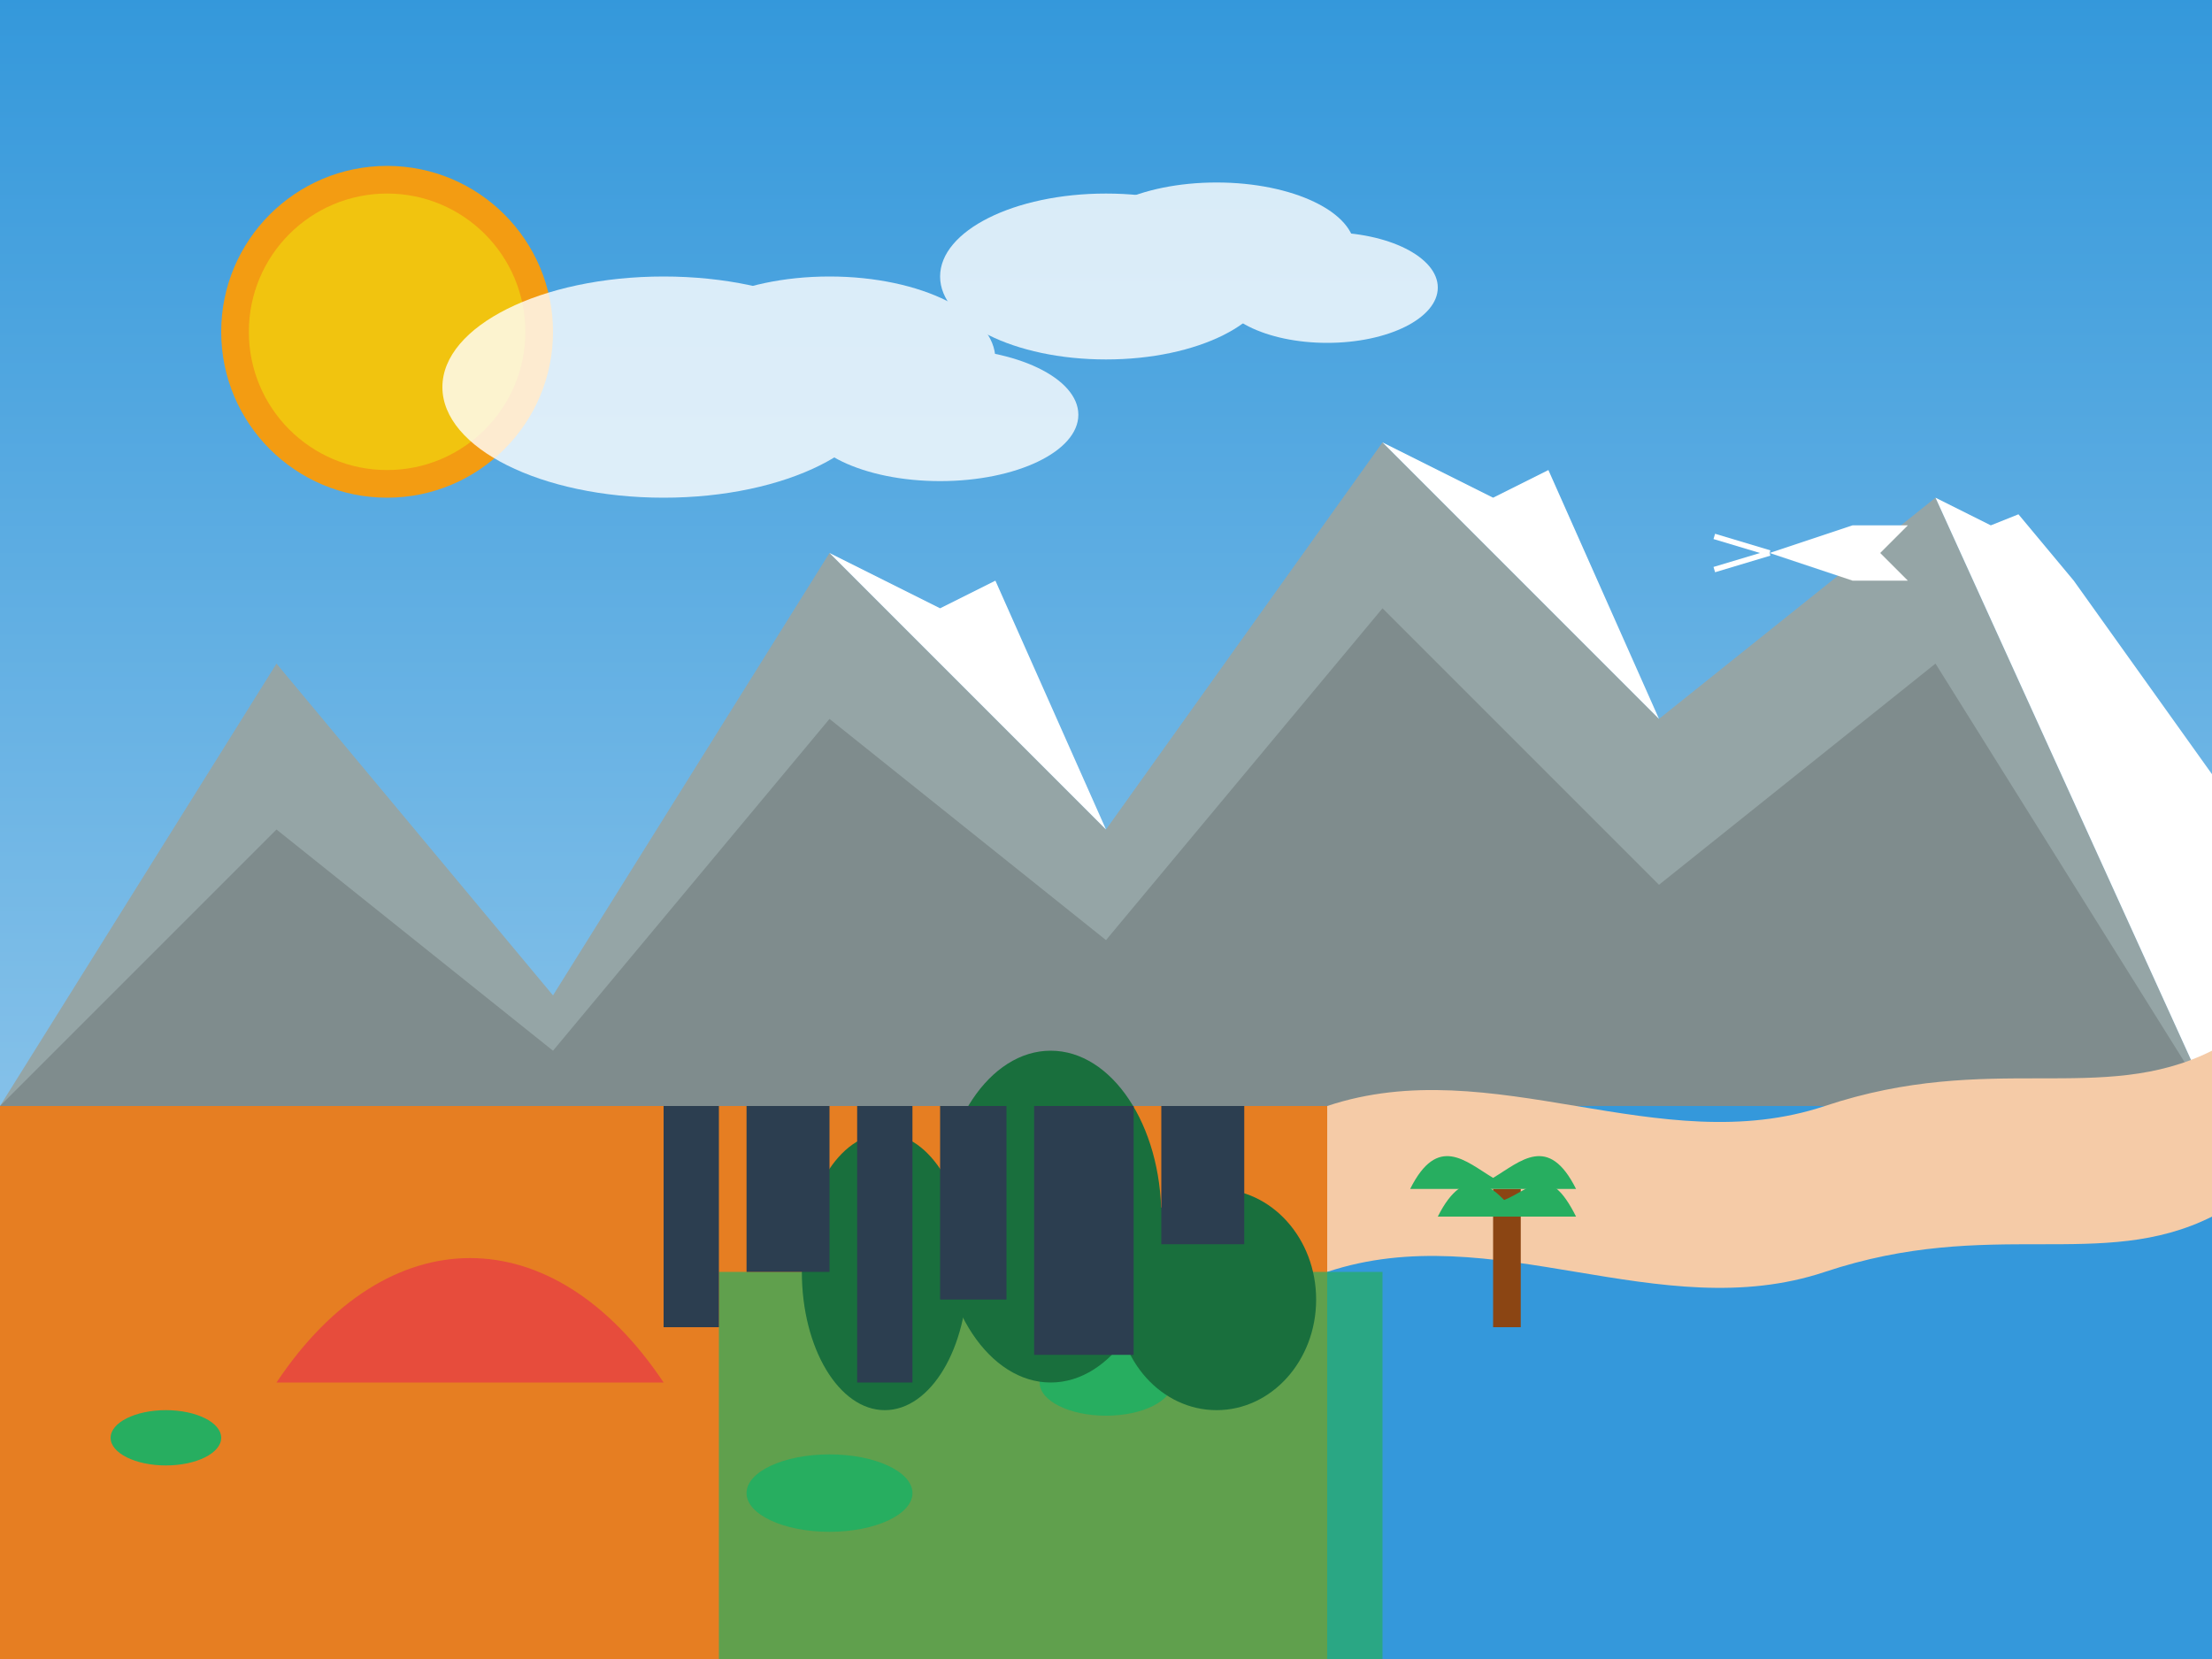 <svg width="400" height="300" viewBox="0 0 400 300" xmlns="http://www.w3.org/2000/svg">
  <!-- Background -->
  <rect width="400" height="300" fill="#ECF0F1" />
  
  <!-- Destination Collage -->
  
  <!-- Sky Background -->
  <defs>
    <linearGradient id="skyGradient" x1="0%" y1="0%" x2="0%" y2="100%">
      <stop offset="0%" stop-color="#3498DB" />
      <stop offset="100%" stop-color="#85C1E9" />
    </linearGradient>
  </defs>
  <rect width="400" height="200" fill="url(#skyGradient)" />
  
  <!-- Mountain Range -->
  <polygon points="0,200 50,120 100,180 150,100 200,150 250,80 300,130 350,90 400,200" fill="#95A5A6" />
  <polygon points="0,200 50,150 100,190 150,130 200,170 250,110 300,160 350,120 400,200" fill="#7F8C8D" />
  
  <!-- Snow Caps -->
  <polygon points="150,100 170,110 180,105 200,150" fill="#FFFFFF" />
  <polygon points="250,80 270,90 280,85 300,130" fill="#FFFFFF" />
  <polygon points="350,90 360,95 365,93 375,105 400,140 400,200" fill="#FFFFFF" />
  
  <!-- Sun -->
  <circle cx="70" cy="60" r="30" fill="#F39C12" />
  <circle cx="70" cy="60" r="25" fill="#F1C40F" />
  
  <!-- Beach/Ocean (bottom right) -->
  <rect x="240" y="200" width="160" height="100" fill="#3498DB" />
  <path d="M240,200 C270,190 300,210 330,200 C360,190 380,200 400,190 L400,220 C380,230 360,220 330,230 C300,240 270,220 240,230 Z" fill="#F5CBA7" />
  
  <!-- Palm Tree -->
  <rect x="270" y="215" width="5" height="25" fill="#8B4513" />
  <path d="M255,215 C260,205 265,210 270,213 C275,210 280,205 285,215" fill="#27AE60" />
  <path d="M260,220 C265,210 270,215 272,217 C277,215 280,210 285,220" fill="#27AE60" />
  
  <!-- Desert (bottom left) -->
  <rect x="0" y="200" width="240" height="100" fill="#E67E22" />
  
  <!-- Uluru/Ayers Rock -->
  <path d="M50,250 C70,220 100,220 120,250 Z" fill="#E74C3C" />
  
  <!-- Desert Vegetation -->
  <ellipse cx="30" cy="260" rx="10" ry="5" fill="#27AE60" />
  <ellipse cx="150" cy="270" rx="15" ry="7" fill="#27AE60" />
  <ellipse cx="200" cy="250" rx="12" ry="6" fill="#27AE60" />
  
  <!-- Rainforest Elements (middle bottom) -->
  <rect x="130" y="230" width="120" height="70" fill="#27AE60" opacity="0.7" />
  
  <!-- Trees -->
  <ellipse cx="160" cy="230" rx="15" ry="25" fill="#196F3D" />
  <ellipse cx="190" cy="220" rx="20" ry="30" fill="#196F3D" />
  <ellipse cx="220" cy="235" rx="18" ry="20" fill="#196F3D" />
  
  <!-- City Skyline Silhouette (bottom center) -->
  <rect x="120" y="200" width="10" height="40" fill="#2C3E50" />
  <rect x="135" y="200" width="15" height="30" fill="#2C3E50" />
  <rect x="155" y="200" width="10" height="50" fill="#2C3E50" />
  <rect x="170" y="200" width="12" height="35" fill="#2C3E50" />
  <rect x="187" y="200" width="18" height="45" fill="#2C3E50" />
  <rect x="210" y="200" width="15" height="25" fill="#2C3E50" />
  
  <!-- Airplane -->
  <path d="M320,100 L335,105 L345,105 L340,100 L345,95 L335,95 L320,100 Z" fill="#FFFFFF" />
  <line x1="320" y1="100" x2="310" y2="103" stroke="#FFFFFF" stroke-width="1" />
  <line x1="320" y1="100" x2="310" y2="97" stroke="#FFFFFF" stroke-width="1" />
  
  <!-- Clouds -->
  <g fill="#FFFFFF" opacity="0.8">
    <ellipse cx="200" cy="50" rx="30" ry="15" />
    <ellipse cx="220" cy="45" rx="25" ry="12" />
    <ellipse cx="240" cy="52" rx="20" ry="10" />
    
    <ellipse cx="120" cy="70" rx="40" ry="20" />
    <ellipse cx="150" cy="65" rx="30" ry="15" />
    <ellipse cx="170" cy="75" rx="25" ry="12" />
  </g>
</svg>
